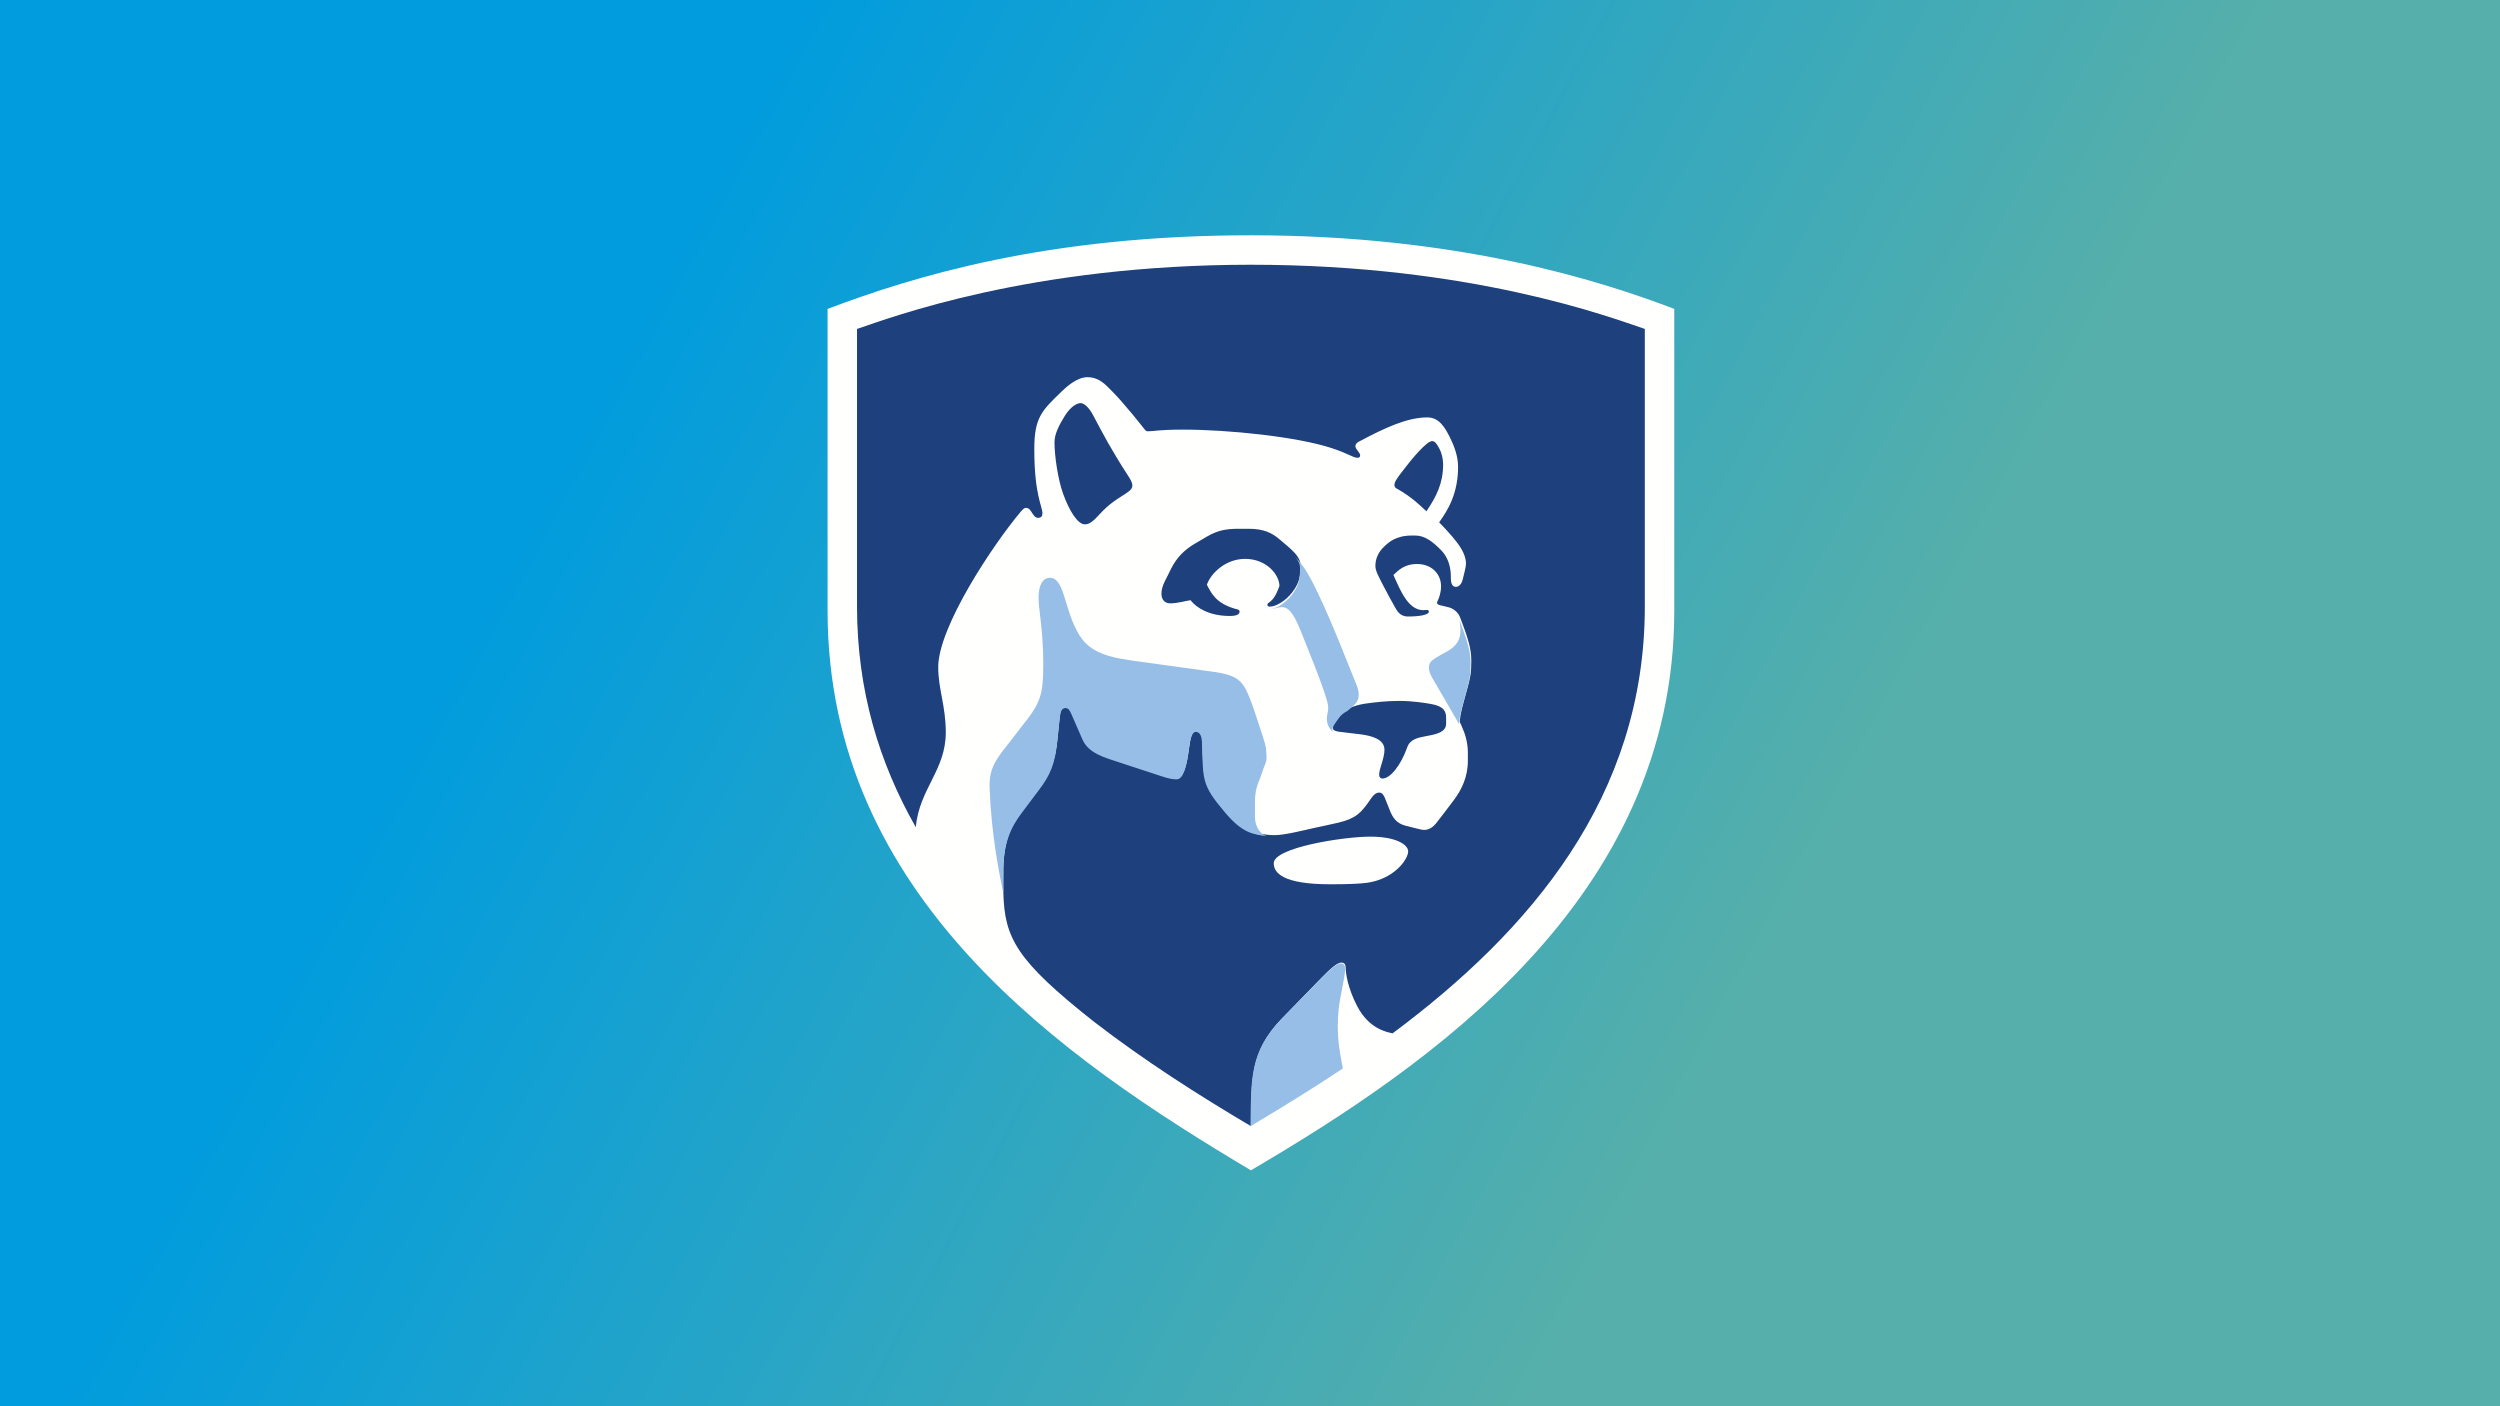 <?xml version="1.0" encoding="UTF-8"?>
<svg preserveAspectRatio="xMidYMid slice" xmlns="http://www.w3.org/2000/svg" xmlns:xlink="http://www.w3.org/1999/xlink" width="1280px" height="720px" viewBox="0 0 1200 675" version="1.1">
  <rect x="0" y="0" width="1200" height="675" fill="#808080" stroke="none"/>
  <title>Group 3</title>
  <desc>Created with Sketch.</desc>
  <defs>
    <linearGradient x1="74.378%" y1="55.829%" x2="20.003%" y2="39.728%" id="linearGradient-1">
      <stop stop-color="#56AFAA" offset="0%"></stop>
      <stop stop-color="#009CDE" offset="100%"></stop>
    </linearGradient>
  </defs>
  <g id="Page-1" stroke="none" stroke-width="1" fill="none" fill-rule="evenodd">
    <g id="Group-3">
      <rect id="Rectangle" fill="url(#linearGradient-1)" x="0" y="0" width="1200" height="675"></rect>
      <g id="Group-2" transform="translate(396.25, 112.5)">
        <path d="M204.198,449.26 C114.319,395.763 0.986,318.016 0.986,180.732 L0.986,35.775 C42.444,20.082 106.496,0.438 204.188,0.438 C303.006,0.438 370.823,21.821 407.4,35.775 L407.4,180.732 C407.4,319.175 289.67,398.957 204.198,449.26" id="Fill-1" fill="#FFFFFE"></path>
        <path d="M128.885,377.946 C153.038,396.598 178.898,413.093 204.206,428.056 C204.437,405.544 203.707,392.275 219.108,376.336 C225.34,369.883 231.762,363.316 237.564,357.362 C241.938,352.879 245.477,349.543 247.546,349.543 C249.021,349.543 249.677,350.307 249.677,352.266 C249.677,354.271 250.586,361.654 255.212,370.491 C260.961,381.474 269.467,382.887 272.187,383.511 C338.121,334.399 393.264,270.121 393.264,178.671 C393.264,128.463 393.264,45.394 393.264,45.394 C377.002,39.928 310.203,14.574 204.19,14.574 C98.178,14.574 31.384,39.928 15.122,45.394 C15.122,45.394 15.122,128.463 15.122,178.671 C15.122,218.868 25.781,253.813 43.324,284.528 C45.072,266.011 57.727,257.236 57.727,239.047 C57.727,226.355 54.098,218.338 54.098,207.714 C54.098,188.501 80.315,148.974 93.909,132.874 C94.309,132.401 95.191,131.274 96.283,131.274 C97.259,131.274 98,131.944 98.593,132.848 C99.979,134.947 100.573,136.053 102.053,136.053 C103.545,136.053 104.122,135.233 104.122,133.923 C104.122,130.572 100.21,124.992 100.21,103.156 C100.21,87.887 103.797,84.65 113.39,75.356 C115.143,73.657 120.51,68.555 125.629,68.555 C131.326,68.555 134.146,71.89 137.659,75.418 C143.587,81.387 151.856,91.96 153.195,93.633 C153.568,94.101 153.909,94.532 154.718,94.532 C157.459,94.532 159.748,93.716 171.662,93.716 C193.3,93.716 225.918,97.078 242.683,102.507 C251.316,105.302 253.111,107.229 255.401,107.229 C256.519,107.229 256.614,106.507 256.614,105.93 C256.614,104.85 254.34,103.115 254.34,101.644 C254.34,100.668 255.143,99.951 255.931,99.53 C268.433,92.885 279.108,87.861 288.874,87.861 C294.561,87.861 297.37,92.734 299.759,97.55 C301.628,101.307 303.629,106.346 303.629,111.526 C303.629,124.624 298.572,132.609 294.54,138.21 C296.472,140.168 299.202,143.135 300.872,145.104 C303.839,148.611 307.404,153.188 307.404,157.947 C307.404,159.999 306.391,163.225 305.813,165.782 C305.55,166.93 304.532,169.231 302.515,169.19 C300.699,169.153 300.226,167.19 300.158,165.449 C300.142,165.091 300.158,164.301 300.158,164.129 C300.158,160.363 299.103,155.245 295.564,151.66 C291.494,147.546 287.766,144.553 283.051,144.553 C282.773,144.553 281.77,144.553 281.439,144.553 C273.705,144.553 270.187,147.899 268.06,149.946 C265.739,152.185 263.933,155.178 263.933,159.209 C263.933,161.521 265.524,164.259 267.64,168.452 C268.895,170.925 272.103,176.817 273.852,179.851 C275.38,182.495 277.338,183.425 279.533,183.425 C284.92,183.425 289.614,182.682 289.614,181.082 C289.614,180.646 289.378,180.277 288.643,180.277 C288.328,180.277 287.582,180.365 286.921,180.365 C279.885,180.365 276.12,171.507 272.592,163.464 C275.28,160.872 278.325,158.212 283.849,158.212 C290.854,158.212 295.453,162.867 295.453,168.93 C295.453,171.938 294.519,174.453 293.967,175.58 C293.694,176.152 293.542,176.505 293.542,176.832 C293.542,177.778 294.755,177.97 296.671,178.406 C297.349,178.562 298.651,178.869 299.444,179.092 C301.502,179.69 303.692,181.446 304.621,183.903 C305.235,185.54 306.643,189.291 306.947,190.2 C308.107,193.634 309.982,198.622 309.982,204.612 C309.982,210.701 309.557,212.545 307.866,218.733 C305.703,226.641 304.752,229.649 304.395,233.992 C305.141,235.358 305.204,235.738 305.54,236.533 C306.748,239.047 308.323,243.645 308.323,248.622 C308.323,249.952 308.323,252.571 308.323,252.722 C308.323,260.65 305.125,266.822 301.665,271.446 C298.971,275.041 295.112,280.112 292.896,282.922 C291.463,284.627 289.525,285.858 287.367,285.858 C286.338,285.858 285.125,285.515 283.912,285.214 C282.563,284.881 279.696,284.164 278.472,283.858 C273.763,282.678 272.019,279.634 270.497,275.529 C270.271,274.916 269.557,273.176 269.336,272.62 C268.207,269.762 267.572,267.934 265.781,267.934 C264.448,267.934 263.167,268.796 261.838,270.781 C257.128,277.789 254.571,280.33 246.285,282.351 C243.392,283.052 237.517,284.268 234.225,284.99 C229.263,286.081 220.399,288.378 215.411,288.378 C214.351,288.378 213.232,288.315 212.093,288.191 C205.293,287.245 200.462,286.798 191.988,276.792 C180.336,263.029 181.539,261.091 180.835,242.507 C180.756,240.434 180.074,237.847 177.895,237.847 C175.942,237.847 175.096,241.79 174.382,247.375 C173.547,253.932 172.019,260.743 168.759,260.743 C166.48,260.743 164.947,260.395 161.439,259.268 C157.202,257.901 146.653,254.374 141.103,252.56 C133.552,250.087 126.322,248.134 123.408,241.51 C122.038,238.393 119.507,232.595 118.22,229.581 C117.317,227.461 116.656,226.355 115.248,226.355 C113.237,226.355 112.791,228.714 112.565,230.574 C112.313,232.683 111.772,237.551 111.51,240.585 C110.376,253.532 107.756,259.039 102.221,266.261 C99.685,269.565 97.27,272.937 94.466,276.62 C88.664,284.232 85.167,292.025 85.351,306.775 C85.361,307.731 85.288,313.227 85.351,315.757 C85.865,337.708 91.494,348.468 128.885,377.946 Z M262.815,310.687 C261.061,311.113 257.622,311.954 242.3,311.954 C219.092,311.954 215.154,306.312 215.154,301.834 C215.154,294.363 248.438,289.089 261.555,289.089 C274.12,289.089 279.67,293.085 279.67,296.129 C279.67,299.652 274.004,308.011 262.815,310.687 Z M217.874,168.8 C217.874,163.511 211.856,155.76 201.366,155.76 C192.035,155.76 184.91,162.727 183.046,168.171 C185.283,172.452 187.435,176.972 196.383,179.653 C197.564,180.007 198.751,180.038 198.751,181.035 C198.751,182.454 197.238,183.165 194.051,183.165 C183.912,183.165 177.884,179.066 175.206,175.601 C172.586,175.965 169.551,176.972 165.76,177.108 C162.657,177.222 161.24,175.17 161.24,172.432 C161.24,170.665 161.775,168.722 162.836,166.561 C163.419,165.371 164.043,164.135 164.5,163.257 C166.075,160.207 168.48,153.417 177.737,148.195 C178.814,147.587 181.612,145.914 183.046,145.078 C188.281,142.033 192.245,141.311 198.478,141.311 C198.955,141.311 202.416,141.311 203.046,141.311 C210.512,141.311 214.33,143.389 217.622,146.127 C224.311,151.697 227.992,154.726 227.992,158.861 C227.992,163.454 227.745,166.966 224.038,171.808 C220.851,175.939 216.194,178.687 213.18,178.687 C212.329,178.687 212.082,178.23 212.082,177.757 C212.082,177.128 212.786,176.817 213.516,176.235 C215.978,174.255 217.091,170.748 217.874,168.8 Z M124.469,139.191 C126.769,139.191 128.522,137.685 131.998,133.882 C139.775,125.377 147.283,124.239 147.283,120.602 C147.283,118.987 146.233,117.402 145.136,115.708 C136.85,102.896 133.311,95.976 128.375,86.676 C126.585,83.31 124.259,81.003 122.484,81.003 C119.617,81.003 116.587,84.312 114.839,87.149 C112.366,91.15 109.903,95.659 109.903,99.758 C109.903,105.951 111.442,117.256 114.041,124.499 C116.85,132.318 120.93,139.191 124.469,139.191 Z M274.765,122.343 C274.393,122.135 273.069,121.657 273.069,120.358 C273.069,118.862 274.167,117.314 276.393,114.363 C281.518,107.562 288.554,99.234 291.132,99.234 C292.392,99.234 293.18,100.086 294.734,103.005 C295.658,104.736 296.451,107.624 296.451,110.367 C296.451,119.402 293.3,125.751 288.423,132.926 C285.991,130.614 281.465,126.141 274.765,122.343 Z M265.745,259.408 C265.745,256.348 268.291,251.594 268.291,247.344 C268.291,242.294 262.032,240.689 257.17,240.024 C246.942,238.621 243.529,239.078 243.529,236.844 C243.529,235.301 244.905,233.691 246.769,231.041 C249.52,227.129 256.073,225.648 259.559,225.175 C264.154,224.552 269.242,223.944 275.338,223.944 C282.169,223.944 287.971,224.952 290.638,225.414 C296.908,226.49 297.884,229.088 297.884,231.997 C297.884,232.62 297.884,234.179 297.884,234.906 C297.884,237.842 295.453,239.349 291.079,240.294 C289.987,240.528 288.454,240.803 287.719,240.954 C284.547,241.603 280.62,242.227 279.229,246.191 C276.241,254.696 271.043,261.367 267.194,261.195 C266.485,261.164 265.745,260.634 265.745,259.408 L265.745,259.408 Z" id="Fill-2" fill="#1E407C"></path>
        <path d="M246.289,372.006 C246.824,366.222 249.409,356.581 249.409,352.647 C249.409,350.698 248.754,349.938 247.28,349.938 C245.215,349.938 241.681,353.257 237.313,357.718 C231.52,363.642 225.108,370.176 218.884,376.596 C203.507,392.455 204.235,405.658 204.005,428.056 C221.102,417.899 236.726,408.134 248.303,400.354 C246.583,391.018 245.152,384.324 246.289,372.006 Z M85.324,316.323 C85.261,313.805 85.334,308.336 85.324,307.385 C85.14,292.71 88.632,284.956 94.426,277.383 C97.226,273.718 99.637,270.363 102.17,267.075 C107.696,259.89 110.312,254.411 111.445,241.529 C111.707,238.51 112.247,233.666 112.498,231.568 C112.724,229.717 113.17,227.37 115.178,227.37 C116.583,227.37 117.243,228.471 118.145,230.58 C119.43,233.578 121.957,239.347 123.325,242.449 C126.235,249.04 133.455,250.983 140.994,253.444 C146.536,255.248 157.069,258.758 161.3,260.117 C164.803,261.239 166.334,261.585 168.609,261.585 C171.865,261.585 173.391,254.809 174.224,248.285 C174.937,242.728 175.782,238.805 177.732,238.805 C179.908,238.805 180.589,241.379 180.668,243.441 C181.371,261.932 180.17,263.86 191.804,277.553 C200.266,287.509 205.09,287.954 211.88,288.895 C209.358,288.15 206.118,285.276 206.118,279.223 C206.118,278.117 206.118,273.304 206.118,272.575 C206.118,269.251 206.521,265.871 208.189,262.046 C208.975,260.247 209.898,256.995 210.763,255.005 C212.241,251.614 211.539,250.756 211.539,248.368 C211.539,245.845 210.695,243.343 208.671,237.295 C207.633,234.188 206.222,229.671 204.875,225.954 C200.66,214.359 198.956,211.625 184.883,209.79 C180.369,209.195 160.629,206.44 156.503,205.861 C140.716,203.654 128.353,202.914 121.92,192.483 C114.234,180.03 115.01,164.843 107.617,164.843 C104.115,164.843 102.254,168.71 102.254,174.349 C102.254,180.273 104.524,189.862 104.524,206.548 C104.524,220.971 103.161,224.992 94.635,235.615 C92.423,238.37 89.445,242.423 87.536,244.78 C81.192,252.632 78.382,257.057 78.77,266.207 C79.766,289.897 83.573,307.297 85.324,316.323 Z M254.794,216.034 C255.412,217.559 255.926,219.291 255.926,220.583 C255.926,223.488 255.197,224.377 253.572,226.088 C252.602,226.946 251.522,227.846 250.536,228.75 C248.921,229.583 247.474,230.658 246.504,232.033 C244.643,234.669 243.269,236.272 243.269,237.807 C243.269,238.288 243.432,238.639 243.783,238.918 C241.524,237.269 240.627,234.726 240.627,232.462 C240.627,230.436 241.298,229.36 241.298,227.453 C241.298,225.84 240.837,224.258 240.559,223.343 C237.408,212.953 232.102,200.588 228.835,192.188 C225.506,183.623 222.885,178.924 219.125,178.924 C217.033,178.924 215.172,179.942 212.97,179.942 C215.974,179.937 220.63,177.208 223.807,173.098 C227.509,168.28 227.755,164.786 227.755,160.216 C227.755,158.278 226.943,156.588 225.386,154.758 C230.151,159.55 233.203,165.649 236.433,172.4 C243.511,187.195 249.645,203.395 254.794,216.034 Z M304.272,185.132 L304.272,185.132 C304.885,186.761 306.29,190.493 306.595,191.397 C307.753,194.814 309.625,199.777 309.625,205.737 C309.625,211.795 309.2,213.63 307.512,219.787 C305.352,227.655 304.403,230.648 304.046,234.969 C303.443,233.749 292.087,214.421 291.222,212.855 C290.352,211.278 289.628,209.753 289.628,207.934 C289.628,205.964 290.483,204.775 292.91,203.271 C294.363,202.372 296.245,201.307 297.519,200.661 C303.365,197.709 304.77,194.06 304.775,190.152 C304.775,188.513 304.534,186.833 304.272,185.132 L304.272,185.132 Z" id="Fill-3" fill="#96BEE6"></path>
      </g>
    </g>
  </g>
</svg>
